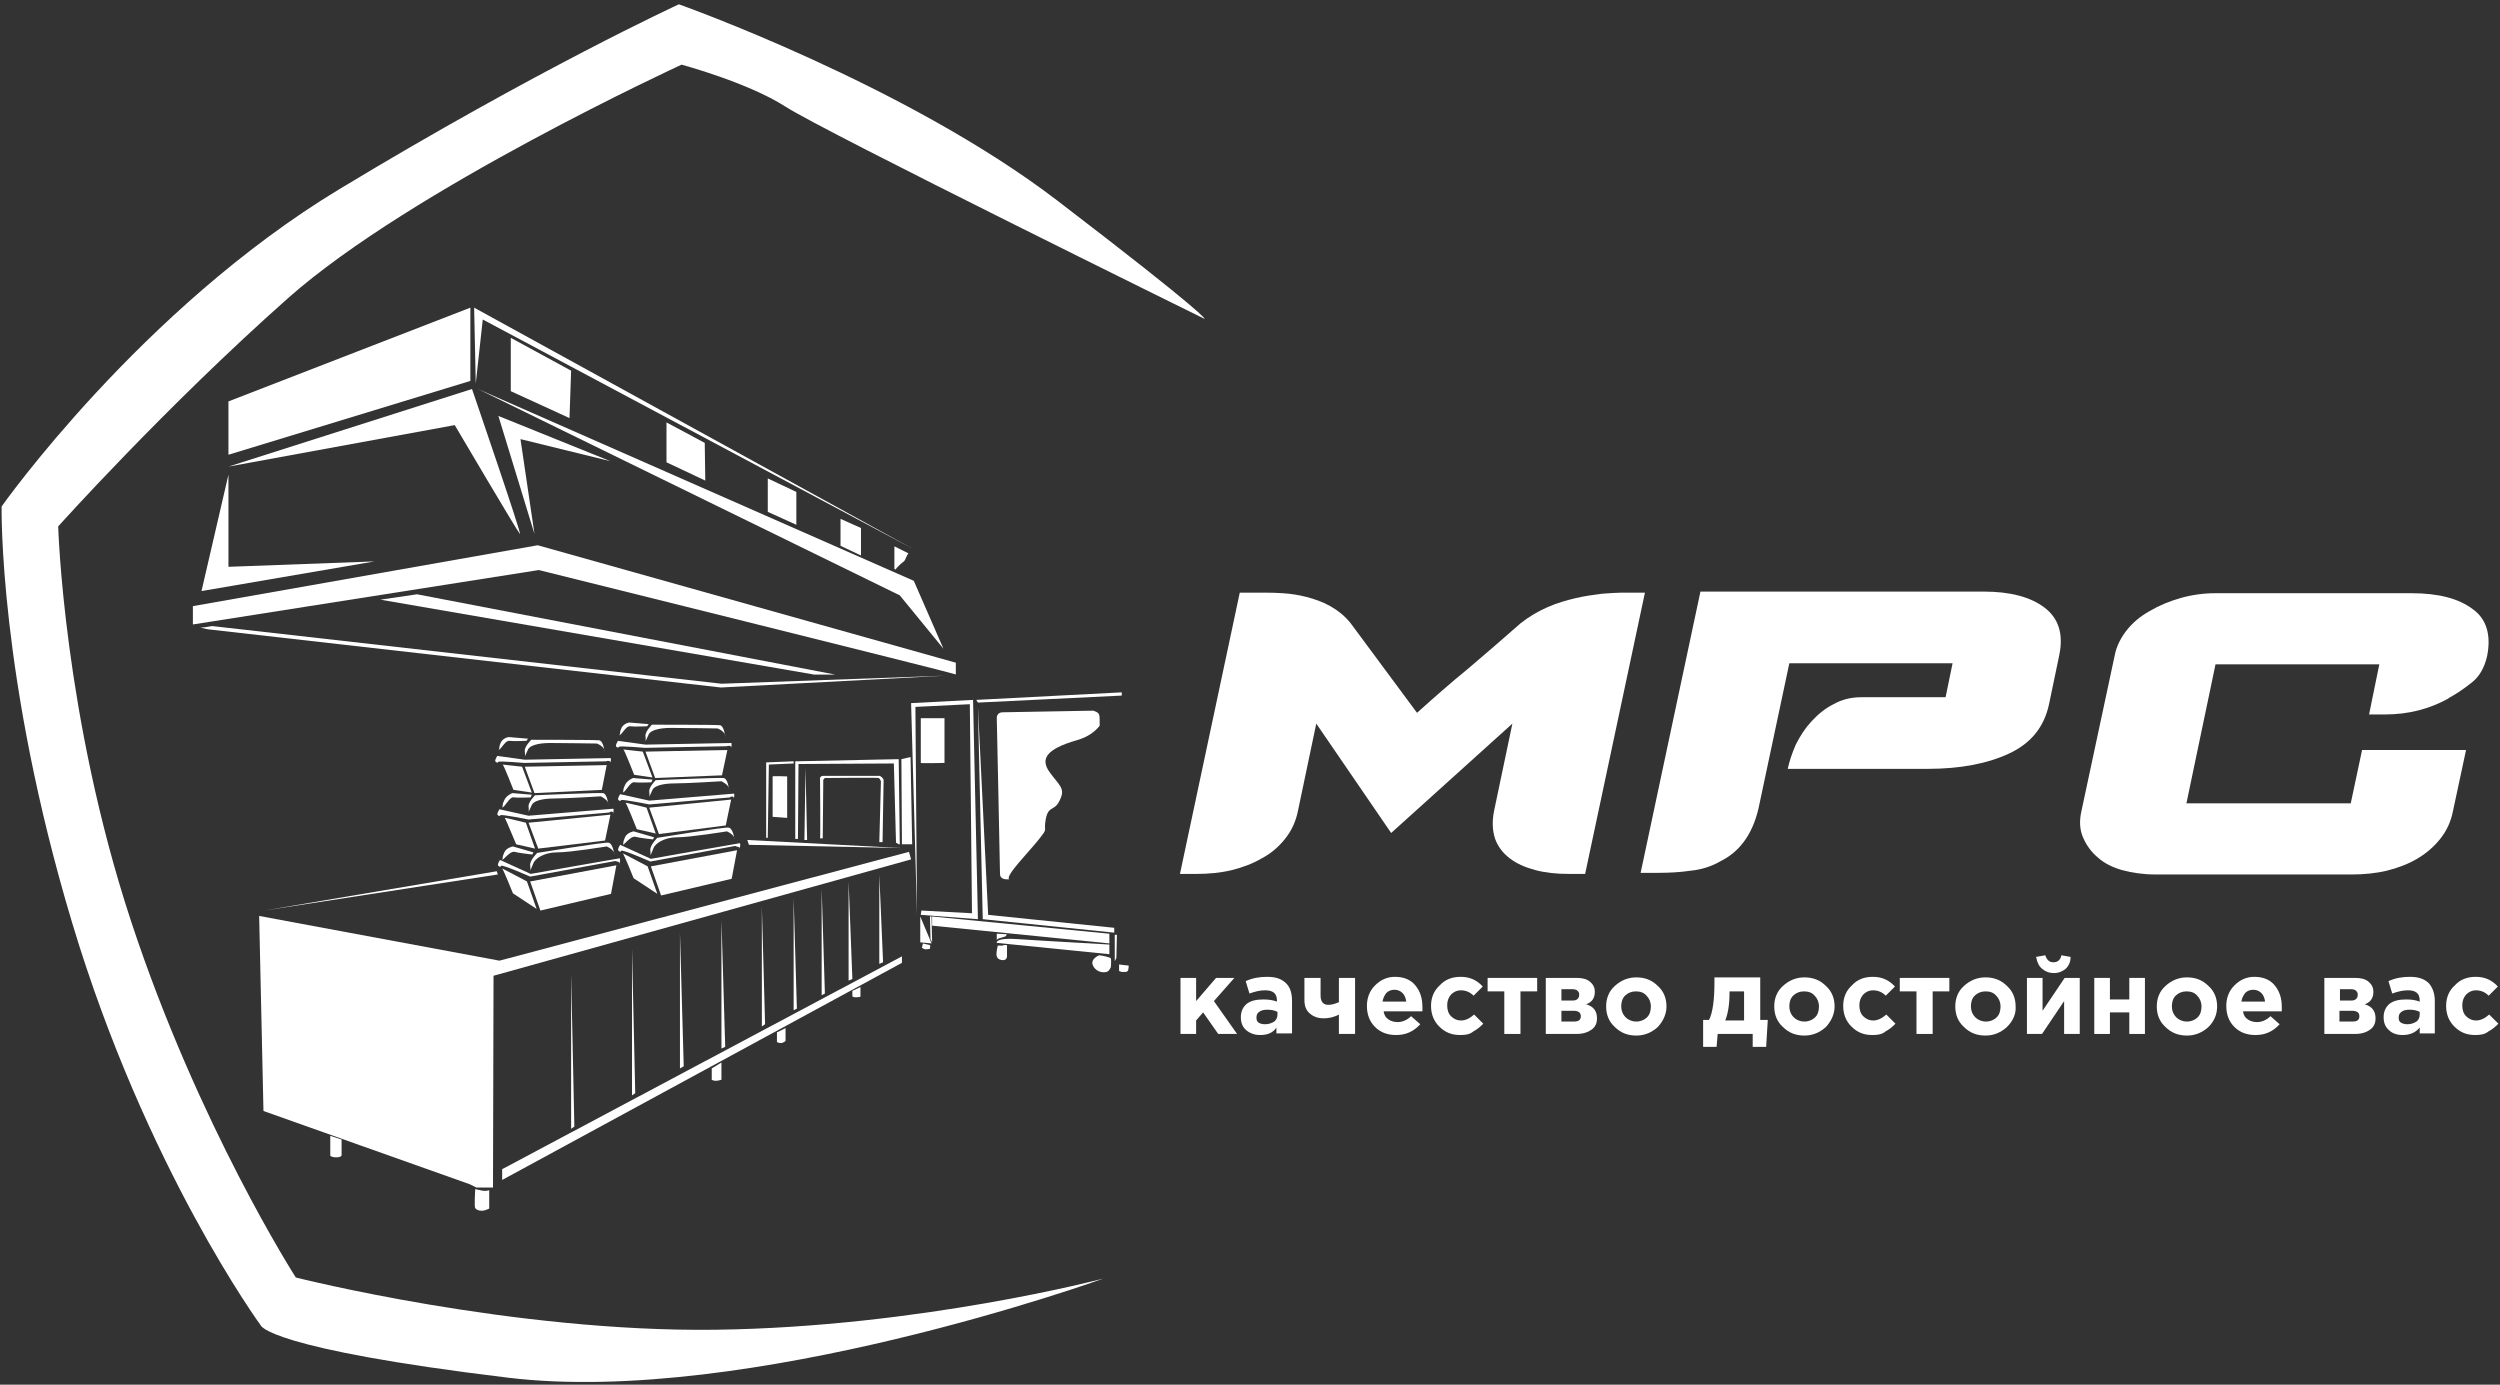 <?xml version="1.0" encoding="UTF-8"?> <svg xmlns="http://www.w3.org/2000/svg" width="464" height="257" viewBox="0 0 464 257" fill="none"><rect x="0" y="0" width="464" height="257" fill="#333333" stroke="none"/> <path d="M206.9 173.5V178.4L207.2 177.8L207.3 173.5H206.9Z" fill="white"></path> <path d="M207.7 179V180.2C207.7 180.2 208 180.4 208.4 180.4C208.8 180.4 209.1 180.4 209.2 180.3C209.3 180.2 209.4 180.1 209.4 180C209.4 179.9 209.6 179.1 209.4 179.2C209.1 179.2 207.7 179 207.7 179Z" fill="white"></path> <path d="M219.1 191.9V181.5H222V185.8L225.7 181.5H229.1L225.3 185.8L229.6 191.9H226.1L223.3 187.9L222 189.4V191.9H219.1Z" fill="white"></path> <path d="M233.9 192.1C232.9 192.1 232 191.8 231.3 191.2C230.6 190.6 230.3 189.8 230.3 188.8C230.3 187.7 230.7 186.9 231.4 186.3C232.2 185.7 233.2 185.5 234.5 185.5C235.4 185.5 236.2 185.6 237 185.9V185.7C237 184.4 236.3 183.8 234.8 183.8C233.9 183.8 233 184 231.9 184.4L231.2 182.1C232.5 181.5 233.8 181.3 235.2 181.3C236.8 181.3 237.9 181.7 238.7 182.5C239.5 183.3 239.8 184.4 239.8 185.8V191.8H236.9V190.7C236.3 191.7 235.2 192.1 233.9 192.1ZM234.8 190.1C235.5 190.1 236 189.9 236.5 189.6C236.9 189.3 237.1 188.8 237.1 188.3V187.8C236.5 187.5 235.9 187.4 235.2 187.4C234.6 187.4 234.1 187.5 233.7 187.8C233.3 188.1 233.2 188.4 233.2 188.9C233.2 189.3 233.3 189.6 233.6 189.8C233.9 190 234.3 190.1 234.8 190.1Z" fill="white"></path> <path d="M245.1 181.5V184.8C245.1 185.9 245.6 186.5 246.5 186.5C247.2 186.5 247.8 186.3 248.5 186V181.5H251.5V191.9H248.5V188.3C247.6 188.8 246.6 189 245.7 189C244.6 189 243.8 188.7 243.1 188.1C242.4 187.5 242.1 186.7 242.1 185.6V181.5H245.1Z" fill="white"></path> <path d="M259.1 192.1C257.5 192.1 256.2 191.6 255.2 190.6C254.2 189.6 253.7 188.3 253.7 186.7C253.7 185.2 254.2 183.9 255.2 182.9C256.2 181.9 257.4 181.3 258.9 181.3C260.5 181.3 261.8 181.8 262.7 182.9C263.6 184 264 185.3 264 186.9C264 187.1 264 187.3 264 187.7H256.8C256.9 188.4 257.2 188.9 257.7 189.2C258.1 189.5 258.7 189.7 259.4 189.7C260.3 189.7 261.2 189.3 261.9 188.6L263.6 190.1C262.3 191.5 260.9 192.1 259.1 192.1ZM256.6 185.9H261C260.9 185.2 260.7 184.7 260.3 184.3C259.9 183.9 259.4 183.7 258.8 183.7C258.2 183.7 257.7 183.9 257.3 184.3C257 184.7 256.7 185.2 256.6 185.9Z" fill="white"></path> <path d="M271 192.1C269.4 192.1 268.2 191.6 267.1 190.5C266.1 189.5 265.6 188.2 265.6 186.7C265.6 185.2 266.1 183.9 267.2 182.9C268.2 181.8 269.5 181.3 271.1 181.3C272.8 181.3 274.1 181.9 275.2 183.1L273.5 184.8C272.8 184.1 272 183.8 271.1 183.8C270.4 183.8 269.8 184.1 269.3 184.6C268.8 185.2 268.6 185.8 268.6 186.6C268.6 187.4 268.8 188.1 269.3 188.6C269.8 189.1 270.4 189.4 271.2 189.4C272 189.4 272.8 189 273.6 188.3L275.3 190C274.7 190.6 274.1 191.1 273.5 191.4C272.8 192 272 192.1 271 192.1Z" fill="white"></path> <path d="M285.3 181.5V184H282.2V191.9H279.2V184H276.1V181.5H285.3Z" fill="white"></path> <path d="M286.9 181.5H292.6C293.7 181.5 294.5 181.7 295.1 182.2C295.7 182.7 296 183.3 296 184.1C296 185.2 295.5 186 294.4 186.4C295.8 186.8 296.4 187.7 296.4 189C296.4 189.9 296.1 190.6 295.4 191.1C294.7 191.6 293.8 191.9 292.6 191.9H286.9V181.5V181.5ZM289.8 185.7H291.9C292.3 185.7 292.6 185.6 292.8 185.4C293 185.2 293.1 185 293.1 184.6C293.1 184.3 293 184.1 292.8 183.9C292.6 183.7 292.3 183.6 291.9 183.6H289.8V185.7ZM289.8 189.6H292.1C293 189.6 293.4 189.3 293.4 188.6C293.4 187.9 292.9 187.6 292 187.6H289.8V189.6V189.6Z" fill="white"></path> <path d="M307.7 190.6C306.6 191.6 305.3 192.2 303.7 192.2C302.1 192.2 300.8 191.7 299.7 190.6C298.6 189.6 298.1 188.3 298.1 186.8C298.1 185.3 298.6 184 299.7 183C300.8 182 302.1 181.4 303.7 181.4C305.3 181.4 306.6 181.9 307.7 183C308.8 184 309.3 185.3 309.3 186.8C309.3 188.2 308.7 189.5 307.7 190.6ZM303.7 189.6C304.5 189.6 305.2 189.3 305.7 188.8C306.2 188.3 306.4 187.6 306.4 186.8C306.4 186 306.1 185.3 305.6 184.8C305.1 184.2 304.4 184 303.6 184C302.8 184 302.1 184.3 301.6 184.8C301.1 185.3 300.9 186 300.9 186.8C300.9 187.6 301.2 188.3 301.7 188.8C302.2 189.3 302.9 189.6 303.7 189.6Z" fill="white"></path> <path d="M325.3 191.9H318.8L318.6 194.3H316.1V189.3H317.2C317.9 187.9 318.2 185.5 318.2 182.3V181.4H326.7V189.3H328.1L327.8 194.3H325.3V191.9ZM320.2 189.4H323.7V184H321V184.2C321 186.5 320.7 188.2 320.2 189.4Z" fill="white"></path> <path d="M338.9 190.6C337.8 191.6 336.5 192.2 334.9 192.2C333.3 192.2 332 191.7 330.9 190.6C329.8 189.6 329.3 188.3 329.3 186.8C329.3 185.3 329.8 184 330.9 183C332 182 333.3 181.4 334.9 181.4C336.5 181.4 337.8 181.9 338.9 183C340 184 340.5 185.3 340.5 186.8C340.5 188.2 339.9 189.5 338.9 190.6ZM334.9 189.6C335.7 189.6 336.4 189.3 336.9 188.8C337.4 188.3 337.6 187.6 337.6 186.8C337.6 186 337.3 185.3 336.8 184.8C336.3 184.2 335.6 184 334.8 184C334 184 333.3 184.3 332.8 184.8C332.3 185.3 332.1 186 332.1 186.8C332.1 187.6 332.4 188.3 332.9 188.8C333.4 189.3 334.1 189.6 334.9 189.6Z" fill="white"></path> <path d="M347.5 192.1C345.9 192.1 344.7 191.6 343.6 190.5C342.6 189.5 342.1 188.2 342.1 186.7C342.1 185.2 342.6 183.9 343.7 182.9C344.7 181.8 346 181.3 347.6 181.3C349.3 181.3 350.6 181.9 351.7 183.1L350 184.8C349.3 184.1 348.5 183.8 347.6 183.8C346.9 183.8 346.3 184.1 345.8 184.6C345.3 185.2 345.1 185.8 345.1 186.6C345.1 187.4 345.3 188.1 345.8 188.6C346.3 189.1 346.9 189.4 347.7 189.4C348.5 189.4 349.3 189 350.1 188.3L351.8 190C351.2 190.6 350.6 191.1 350 191.4C349.3 192 348.5 192.1 347.5 192.1Z" fill="white"></path> <path d="M361.8 181.5V184H358.7V191.9H355.7V184H352.6V181.5H361.8Z" fill="white"></path> <path d="M372.5 190.6C371.4 191.6 370.1 192.2 368.5 192.2C366.9 192.2 365.6 191.7 364.5 190.6C363.4 189.6 362.9 188.3 362.9 186.8C362.9 185.3 363.4 184 364.5 183C365.6 182 366.9 181.4 368.5 181.4C370.1 181.4 371.4 181.9 372.5 183C373.6 184 374.1 185.3 374.1 186.8C374.2 188.2 373.6 189.5 372.5 190.6ZM368.6 189.6C369.4 189.6 370.1 189.3 370.6 188.8C371.1 188.3 371.3 187.6 371.3 186.8C371.3 186 371 185.3 370.5 184.8C370 184.2 369.3 184 368.5 184C367.7 184 367 184.3 366.5 184.8C366 185.3 365.8 186 365.8 186.8C365.8 187.6 366.1 188.3 366.6 188.8C367.1 189.3 367.8 189.6 368.6 189.6Z" fill="white"></path> <path d="M386 181.5V191.9H383.1V185.8L379 191.9H376.2V181.5H379.1V187.6L383.2 181.5H386ZM383.4 179.8C382.8 180.3 382.1 180.6 381.2 180.6C380.3 180.6 379.6 180.3 379 179.8C378.4 179.3 378.1 178.6 377.9 177.6L379.6 177.3C379.9 178.2 380.4 178.6 381.1 178.6C381.9 178.6 382.4 178.2 382.6 177.3L384.3 177.6C384.3 178.5 384 179.2 383.4 179.8Z" fill="white"></path> <path d="M398.1 181.5V191.9H395.2V187.9H391.6V191.9H388.7V181.5H391.6V185.5H395.2V181.5H398.1Z" fill="white"></path> <path d="M409.9 190.6C408.8 191.6 407.5 192.2 405.9 192.2C404.3 192.2 403 191.7 401.9 190.6C400.8 189.6 400.3 188.3 400.3 186.8C400.3 185.3 400.8 184 401.9 183C403 182 404.3 181.4 405.9 181.4C407.5 181.4 408.8 181.9 409.9 183C411 184 411.5 185.3 411.5 186.8C411.5 188.2 411 189.5 409.9 190.6ZM405.9 189.6C406.7 189.6 407.4 189.3 407.9 188.8C408.4 188.3 408.6 187.6 408.6 186.8C408.6 186 408.3 185.3 407.8 184.8C407.3 184.2 406.6 184 405.8 184C405 184 404.3 184.3 403.8 184.8C403.3 185.3 403.1 186 403.1 186.8C403.1 187.6 403.4 188.3 403.9 188.8C404.4 189.3 405.1 189.6 405.9 189.6Z" fill="white"></path> <path d="M418.6 192.1C417 192.1 415.7 191.6 414.7 190.6C413.7 189.6 413.2 188.3 413.2 186.7C413.2 185.2 413.7 183.9 414.7 182.9C415.7 181.9 416.9 181.3 418.4 181.3C420 181.3 421.3 181.8 422.2 182.9C423.1 184 423.5 185.3 423.5 186.9C423.5 187.1 423.5 187.3 423.5 187.7H416.3C416.4 188.4 416.7 188.9 417.2 189.2C417.6 189.5 418.2 189.7 418.9 189.7C419.8 189.7 420.7 189.3 421.4 188.6L423.1 190.1C421.8 191.5 420.4 192.1 418.6 192.1ZM416 185.9H420.4C420.3 185.2 420.1 184.7 419.7 184.3C419.3 183.9 418.8 183.7 418.2 183.7C417.6 183.7 417.1 183.9 416.7 184.3C416.4 184.7 416.1 185.2 416 185.9Z" fill="white"></path> <path d="M431.4 181.5H437.1C438.2 181.5 439 181.7 439.6 182.2C440.2 182.7 440.5 183.3 440.5 184.1C440.5 185.2 440 186 438.9 186.4C440.3 186.8 440.9 187.7 440.9 189C440.9 189.9 440.6 190.6 439.9 191.1C439.2 191.6 438.3 191.9 437.1 191.9H431.4V181.5V181.5ZM434.3 185.7H436.4C436.8 185.7 437.1 185.6 437.3 185.4C437.5 185.2 437.6 185 437.6 184.6C437.6 184.3 437.5 184.1 437.3 183.9C437.1 183.7 436.8 183.6 436.4 183.6H434.3V185.7ZM434.3 189.6H436.6C437.5 189.6 437.9 189.3 437.9 188.6C437.9 187.9 437.4 187.6 436.5 187.6H434.2V189.6H434.3Z" fill="white"></path> <path d="M445.9 192.1C444.9 192.1 444 191.8 443.4 191.2C442.7 190.6 442.4 189.8 442.4 188.8C442.4 187.7 442.8 186.9 443.5 186.3C444.3 185.7 445.3 185.5 446.6 185.5C447.5 185.5 448.3 185.6 449.1 185.9V185.7C449.1 184.4 448.4 183.8 446.9 183.8C446 183.8 445.1 184 444 184.4L443.3 182.1C444.6 181.5 445.9 181.3 447.3 181.3C448.9 181.3 450 181.7 450.8 182.5C451.5 183.3 451.9 184.4 451.9 185.8V191.8H449.1V190.7C448.3 191.7 447.2 192.1 445.9 192.1ZM446.8 190.1C447.5 190.1 448 189.9 448.5 189.6C448.9 189.3 449.1 188.8 449.1 188.3V187.8C448.5 187.5 447.9 187.4 447.2 187.4C446.6 187.4 446.1 187.5 445.7 187.8C445.3 188.1 445.2 188.4 445.2 188.9C445.2 189.3 445.3 189.6 445.6 189.8C446 190 446.3 190.1 446.8 190.1Z" fill="white"></path> <path d="M459.4 192.1C457.8 192.1 456.6 191.6 455.5 190.5C454.5 189.5 454 188.2 454 186.7C454 185.2 454.5 183.9 455.6 182.9C456.6 181.8 457.9 181.3 459.5 181.3C461.2 181.3 462.5 181.9 463.6 183.1L461.9 184.8C461.2 184.1 460.4 183.8 459.5 183.8C458.8 183.8 458.2 184.1 457.7 184.6C457.2 185.2 457 185.8 457 186.6C457 187.4 457.2 188.1 457.7 188.6C458.2 189.1 458.8 189.4 459.6 189.4C460.4 189.4 461.2 189 462 188.3L463.7 190C463.1 190.6 462.5 191.1 461.9 191.4C461.2 192 460.3 192.1 459.4 192.1Z" fill="white"></path> <path d="M291.2 162.2C288.9 162.2 286.9 162 285 161.5C283.1 161 281.5 160.3 280.2 159.3C278.9 158.3 278 157.1 277.5 155.7C277 154.2 276.9 152.5 277.3 150.5L280.7 134.3L258.2 154.6L244.3 134.3L240.9 150.5C240.5 152.5 239.7 154.2 238.5 155.7C237.3 157.2 235.9 158.4 234.2 159.3C232.5 160.3 230.6 161 228.6 161.5C226.5 162 224.3 162.2 222 162.2H219L230.1 110H234.7C235.6 110 236.7 110 238.1 110.1C239.5 110.2 241 110.4 242.5 110.8C244 111.2 245.5 111.7 246.9 112.5C248.3 113.3 249.6 114.3 250.7 115.7L263 132.3C266.1 129.5 269.3 126.7 272.6 124C275.8 121.3 279 118.5 282.2 115.7C283.7 114.5 285.4 113.5 287.2 112.7C289 111.9 290.8 111.4 292.5 111C294.2 110.6 295.8 110.4 297.3 110.2C298.8 110.1 299.9 110 300.8 110H305.3L294.2 162.2H291.2Z" fill="white"></path> <path d="M373 139.8C369 141.7 363.9 142.7 357.8 142.7H331.8C332.1 141.3 332.6 139.8 333.3 138.2C334.1 136.6 335 135.2 336.2 133.9C337.4 132.6 338.7 131.5 340.3 130.7C341.9 129.8 343.6 129.4 345.6 129.4H361.1L362.4 123.1H332.1L326.6 149C325.6 154.3 323.2 157.9 319.4 159.8C317.7 160.8 315.8 161.4 313.8 161.6C311.8 161.9 309.7 162 307.7 162H304.5L315.6 109.8H368.2C373.1 109.8 376.9 110.8 379.5 112.8C382.1 114.8 383 117.7 382.2 121.6L380.3 130.7C379.4 134.9 377 137.9 373 139.8Z" fill="white"></path> <path d="M461.6 121.8C461.1 124 460.1 125.7 458.6 126.8C457.1 128 455.7 128.9 454.4 129.6H454.5C450.9 131.6 447 132.6 442.7 132.6H439.7L441.6 123.3H411.2L405.8 149.1H436.3L438.4 139.2H457.7L455.3 150.4C454.9 152.5 454.1 154.2 452.9 155.7C451.7 157.2 450.3 158.4 448.6 159.4C446.9 160.4 445 161.1 443 161.6C440.9 162.1 438.7 162.3 436.5 162.3H400C397.8 162.3 395.8 162 393.9 161.5C392.1 161 390.5 160.2 389.3 159.1C388.1 158.1 387.2 156.8 386.6 155.4C386 154 385.9 152.4 386.3 150.6L392.5 121.6C392.8 120 393.6 118.4 394.7 117C395.8 115.6 397.2 114.4 399 113.4C400.7 112.4 402.6 111.6 404.7 111C406.8 110.4 409 110.1 411.2 110.1H447.6C452.6 110.1 456.4 111.1 459 113.1C461.5 114.9 462.4 117.9 461.6 121.8Z" fill="white"></path> <path d="M145.8 19.8C138.8 15.3 126.5 12 126.5 12C126.5 12 76.3 35.1 53.5 55.3C30.7 75.5 10.8 97.7 10.8 97.7C10.8 97.7 11.8 132.9 24.3 170.9C36.8 208.9 54.9 237.1 54.9 237.1C54.9 237.1 95.1 247.3 132.9 246.8C170.7 246.3 204.8 237.3 204.8 237.3C204.8 237.3 138.9 261.1 94.3 255.7C49.6 250.3 48.4 246 48.4 246C48.4 246 27.1 216.9 13.4 171.3C-0.3 125.7 0.3 94 0.3 94C0.3 94 26.1 57.4 63 35.1C99.9 12.8 126 0.8 126 0.8C126 0.8 168.1 15.7 196.2 37.2C224.3 58.7 223.6 59.2 223.6 59.2C223.6 59.2 152.9 24.4 145.8 19.8Z" fill="white"></path> <path d="M168.7 158.1L92.7 178.3L48.1 170L48.9 206.2L87.2 219.8L88.4 220.4H91.5L91.6 181.1L169.1 159.5L168.7 158.1Z" fill="white"></path> <path d="M93.2 217L167.4 177.5V178.7L93.2 219V217Z" fill="white"></path> <path d="M106 180.7V209.5L106.6 209.1L106 180.7Z" fill="white"></path> <path d="M117.3 176.1V203.3L117.9 202.9L117.3 176.1Z" fill="white"></path> <path d="M126.2 173.1V198.3L126.9 197.9L126.2 173.1Z" fill="white"></path> <path d="M133.9 170.7V194.6L134.6 194.3L133.9 170.7Z" fill="white"></path> <path d="M141.4 168.2V190.5L142 190.1L141.4 168.2Z" fill="white"></path> <path d="M147.3 166.7V187.5L147.9 187.2L147.3 166.7Z" fill="white"></path> <path d="M152.5 164.9V184.7L153.1 184.4L152.5 164.9Z" fill="white"></path> <path d="M157.5 163.6V182L158.2 181.7L157.5 163.6Z" fill="white"></path> <path d="M163.2 162.3V178.9L163.9 178.6L163.2 162.3Z" fill="white"></path> <path d="M177.5 125.2C176.9 124.9 100 105.8 100 105.8L35.8 115.9V112.5L99.8 101.2L177.4 123V125.2H177.5Z" fill="white"></path> <path d="M175.1 120.4L169.6 107.8L88.7 72.2L167 110.5L175.1 120.4Z" fill="white"></path> <path d="M42.4 86.6L87.6 72.2C87.6 72.2 97 99.6 96.5 99.1C96 98.6 84.4 78.9 84.4 78.9L42.4 86.6Z" fill="white"></path> <path d="M99.2 99.1L92.5 77.2L113.3 85.6L96.6 81.5L99.2 99.1Z" fill="white"></path> <path d="M42.4 88.1L37.4 109.7L69.5 104.2L42.4 105.2V88.1Z" fill="white"></path> <path d="M38.6 116.8L133.8 127.6L175.5 125.4L133.9 126.9L39.4 116.2L38.1 116.4L37.2 116.5L38.6 116.8Z" fill="white"></path> <path d="M70.6 111.3L77.4 110.3L155 125.2H151.1L70.6 111.3Z" fill="white"></path> <path d="M170.2 169.8L169.1 130.5L180.6 129.9L181.5 170.6L170.9 169.8L171 169L180.4 169.5L180 130.7L169.9 131.2L170.2 169.8Z" fill="white"></path> <path d="M170.9 133.3C171.5 133.3 175.3 133.3 175.3 133.3V141.6C175.3 141.6 170.9 141.7 170.9 141.6C170.9 141.6 170.9 133.3 170.9 133.3Z" fill="white"></path> <path d="M208.2 128.5V129.1L181.5 130.4L181.2 129.9L208.2 128.5Z" fill="white"></path> <path d="M206.8 172.2V173.1L182.4 170.6L181.5 131.1L183.4 169.8L206.8 172.2Z" fill="white"></path> <path d="M204.1 134.7C203.3 135.7 202 136.8 199.8 137.4C194.3 139 193 140.8 194.8 143.3C196.6 145.8 197.8 146.3 196.7 148.5C195.7 150.7 194.6 149.4 194.1 152C193.6 154.6 194.7 153.4 192.8 155.8C190.9 158.2 186.5 162.6 187.3 163.2C187.1 163.2 186.9 163.2 186.9 163.2C186.9 163.2 185.6 163.3 185.6 162.2C185.6 161.1 185 133.2 185 133.2C185 133.2 185 132.2 186.1 132.2L202.9 131.9C202.9 131.9 204 132.2 204 132.7C204.1 132.8 204.1 133.5 204.1 134.7Z" fill="white"></path> <path d="M170.8 170.1V174.9L172.9 175.1L170.8 170.1Z" fill="white"></path> <path d="M172.9 170.4L173 174.9L172.7 174.3L172.6 170.1H172.9V170.4Z" fill="white"></path> <path d="M173 170.1V171.8L205.9 175.1V173.3L173 170.1Z" fill="white"></path> <path d="M205.9 175.3V177.1L185 175C185 175 184.6 174 188.9 174.3C193.2 174.6 205.8 175.3 205.8 175.3H205.9Z" fill="white"></path> <path d="M185 173.3V174.6C185 174.6 184.9 174.3 185.6 174.1C186.3 173.9 186.6 173.8 186.6 173.8L186.9 173.4L185 173.3Z" fill="white"></path> <path d="M186.2 175.5C186.1 175.5 185.2 175.5 185.2 175.5C185.2 175.5 184.8 176.9 185 177.5C185.2 178.1 185.8 178.2 186.2 178.2C186.6 178.2 186.8 178 186.9 177.6C186.9 177.2 186.9 176.1 186.9 176.1V175.4H186.2V175.5Z" fill="white"></path> <path d="M204 177.3C204 177.3 202.2 178 202.9 179.3C203.6 180.6 205 180.5 205.3 180.4C205.7 180.4 206.2 179.7 206.2 179.3C206.2 178.9 206.3 177.9 206.1 177.8C205.9 177.7 205 177.4 204 177.3Z" fill="white"></path> <path d="M171.3 175.1L171.1 175.9C171.1 175.9 171.5 176.2 171.8 176.2C172.1 176.2 172.6 176.1 172.6 176.1C172.6 176.1 172.7 175.4 172.6 175.4C172.5 175.4 171.3 175.1 171.3 175.1Z" fill="white"></path> <path d="M158.2 183.9C158.4 183.8 159.7 183.2 159.7 183.2V185C159.7 185 159.3 185.1 158.8 185.1C158.3 185.1 158.2 184.9 158.2 184.9V183.9Z" fill="white"></path> <path d="M144.2 191.6C144.3 191.6 145.8 190.8 145.8 190.8V193.2C145.8 193.2 145.5 193.5 145 193.6C144.5 193.6 144.2 193.4 144.2 193.4V191.6V191.6Z" fill="white"></path> <path d="M133.9 197.2V200.4C133.9 200.4 133.3 200.6 132.8 200.6C132.4 200.6 132.1 200.4 132.1 200.4V198.3L133.9 197.2Z" fill="white"></path> <path d="M88.2 220.7C88.3 220.7 89 220.9 89.6 221C90.2 221.1 90.8 220.9 90.8 220.9V224.3C90.8 224.3 89.9 224.8 89.3 224.7C88.6 224.7 88.2 224.3 88.2 224.2C88 224.1 88.2 220.7 88.2 220.7Z" fill="white"></path> <path d="M61.3 210.8V214.5C61.3 214.5 61.5 214.8 62.4 214.8C63.3 214.8 63.4 214.5 63.4 214.4C63.4 214.3 63.4 211.5 63.4 211.5L61.3 210.8Z" fill="white"></path> <path d="M167.4 156.7L167.3 140.9L169 140.5L169.3 156.7H167.4Z" fill="white"></path> <path d="M167 156.7L166.8 140.9L147.6 141.3V155.7H148.1L148.2 141.8L165.9 141.7L166.3 156.4L166.8 156.7H167Z" fill="white"></path> <path d="M149.5 142.5L149.3 155.9H149.8L149.5 142.5Z" fill="white"></path> <path d="M152.2 155.7C152.3 155.6 152.2 144.8 152.2 144.8C152.2 144.8 152 144 152.8 144C153.6 144 163.3 144 163.3 144C163.3 144 164 144.4 164 144.8C164 145.2 163.8 156.3 163.8 156.3H163.2L163.5 145C163.5 145 163.3 144.5 163.1 144.4C162.9 144.3 153.1 144.4 153.1 144.4C153.1 144.4 152.7 144.7 152.8 145C152.8 145.3 152.7 155.6 152.7 155.6H152.2V155.7Z" fill="white"></path> <path d="M147.2 141.3C147.1 141.3 142.2 141.5 142.2 141.5V155.5H142.5L142.7 141.9L147.3 141.7V141.3H147.2Z" fill="white"></path> <path d="M143.4 144.1C143.5 144 146.1 144.1 146.1 144.1V151.8L143.4 151.6V144.1Z" fill="white"></path> <path d="M169.5 101.9L88 57.1L88.3 71.2L89.6 59.3L169.5 101.9Z" fill="white"></path> <path d="M42.4 84.4V74.5L87.3 57.1V70.7L42.4 84.4Z" fill="white"></path> <path d="M105.7 77.6L94.8 72.6V62.7L106 68.8L105.7 77.6Z" fill="white"></path> <path d="M123.7 78.4C123.7 78.5 123.7 85.8 123.7 85.8L130.9 89.2L130.8 82.2L123.7 78.4Z" fill="white"></path> <path d="M142.5 88.8V95L147.8 97.4V91.3L142.5 88.8Z" fill="white"></path> <path d="M156 96.3V101.3L159.8 103.1V98L156 96.3Z" fill="white"></path> <path d="M168.6 102.7C168.5 102.8 168.5 102.9 168.4 103C167.9 103.9 168.1 104 167.5 104.4C167.1 104.7 166.5 105.3 166.2 105.7L166 105.6V101.4L168.6 102.7Z" fill="white"></path> <path d="M167.3 157.4L139 156.8C138.9 156.5 138.8 156.2 138.7 155.9L167.3 157.4Z" fill="white"></path> <path d="M92.4 162.3L49 169L92.2 161.7L92.4 162.3Z" fill="white"></path> <path d="M122.7 166.2L135.8 163.1L136.8 157.8L120.8 160.8L122.7 166.2Z" fill="white"></path> <path d="M120.2 160.8C120.2 160.8 115.5 158.3 115.6 158.4C115.8 158.5 117.6 163 117.6 163L122 165.9L120.2 160.8Z" fill="white"></path> <path d="M137.3 157.5C137.3 157.5 137.5 156.5 137.3 156.5C137.1 156.5 120.8 159.4 120.8 159.4L115.1 156.8C115.1 156.8 114.5 157.7 114.8 157.9C115.1 158.1 115.1 158.2 115.3 157.9C115.5 157.6 120.7 159.9 120.7 159.9L136.5 157C136.6 157.2 137.4 157.1 137.3 157.5Z" fill="white"></path> <path d="M136.3 155.8C136.3 155.8 136.1 153.7 135.2 153.6C134.3 153.5 122 155.5 122 155.5C122 155.5 120.6 156.9 120.7 157.8C120.8 158.7 120.7 158.8 120.7 158.8C120.7 158.8 121 158.2 121.3 157.4C121.6 156.6 123.2 155.4 125.7 155.4C128.2 155.4 134.9 154.3 134.9 154.3C134.9 154.3 136.4 154.9 136.3 155.8Z" fill="white"></path> <path d="M121.4 155.4L117.6 154.3C117.6 154.3 116.4 154.5 116 155.4C115.6 156.3 115.7 156.5 115.7 156.5C115.7 156.5 115.4 157.1 116 156.5C116.6 155.9 117.3 155.2 117.9 155.3C118.5 155.5 121.2 155.8 121.2 155.8L121.4 155.4Z" fill="white"></path> <path d="M122.3 154.8L134.7 153.2L135.7 148.4L120.5 149.9L122.3 154.8Z" fill="white"></path> <path d="M120 149.9C120 149.9 116 148.9 116.1 149C116.3 149.1 118.2 153.9 118.2 153.9L121.7 154.7L120 149.9Z" fill="white"></path> <path d="M136.2 148.2C136.2 148.2 136.4 147.3 136.2 147.3C136 147.3 120.5 148.6 120.5 148.6L115.1 147.4C115.1 147.4 114.5 148.3 114.8 148.5C115.1 148.7 115.1 148.7 115.3 148.5C115.5 148.3 120.5 149.3 120.5 149.3L135.5 148C135.5 147.8 136.3 147.7 136.2 148.2Z" fill="white"></path> <path d="M135.3 146.5C135.3 146.5 135.1 144.5 134.3 144.4C133.5 144.3 121.7 144.8 121.7 144.8C121.7 144.8 120.4 146.1 120.5 146.9C120.6 147.7 120.5 147.9 120.5 147.9C120.5 147.9 120.8 147.3 121.1 146.6C121.4 145.9 122.9 145.4 125.2 145.4C127.5 145.4 133.9 145 133.9 145C133.9 145 135.4 145.7 135.3 146.5Z" fill="white"></path> <path d="M121.1 144.7L117.5 144.4C117.5 144.4 116.4 144.8 116 145.7C115.6 146.5 115.7 146.8 115.7 146.8C115.7 146.8 115.4 147.4 116 146.8C116.5 146.2 117.2 145 117.8 145.2C118.4 145.3 120.9 145.2 120.9 145.2L121.1 144.7Z" fill="white"></path> <path d="M121.6 144.4L134 143.9L135 139.2L119.8 139.5L121.6 144.4Z" fill="white"></path> <path d="M119.3 139.5C119.3 139.5 115.6 139.1 115.7 139.1C115.9 139.2 117.7 143.8 117.7 143.8L121.1 144.3L119.3 139.5Z" fill="white"></path> <path d="M135.7 138.8C135.7 138.8 135.9 137.9 135.7 137.9C135.5 137.9 119.8 138.2 119.8 138.2L114.7 137.5C114.7 137.5 114.1 138.4 114.4 138.6C114.7 138.8 114.7 138.8 114.9 138.6C115.1 138.4 119.7 138.8 119.7 138.8L134.9 138.5C135 138.4 135.8 138.3 135.7 138.8Z" fill="white"></path> <path d="M134.6 136.7C134.6 136.7 134.4 134.7 133.6 134.6C132.8 134.5 121 134.5 121 134.5C121 134.5 119.7 135.8 119.8 136.6C119.9 137.4 119.8 137.6 119.8 137.6C119.8 137.6 120.1 137 120.4 136.3C120.7 135.6 122.2 135.1 124.5 135.1C126.8 135.1 133.2 135.2 133.2 135.2C133.2 135.2 134.7 135.8 134.6 136.7Z" fill="white"></path> <path d="M120.4 134.4L116.8 134.1C116.8 134.1 115.9 134.2 115.4 135C115 135.8 115.1 136.1 115.1 136.1C114.9 136.6 114.9 136.6 115.4 136.1C115.9 135.5 116.4 134.7 117 134.8C117.6 134.9 120.1 134.8 120.1 134.8L120.4 134.4Z" fill="white"></path> <path d="M100.3 169L113.4 165.9L114.4 160.6L98.4 163.6L100.3 169Z" fill="white"></path> <path d="M97.8 163.6C97.8 163.6 93.1 161.1 93.2 161.2C93.4 161.3 95.2 165.8 95.2 165.8L99.6 168.7L97.8 163.6Z" fill="white"></path> <path d="M115 160.3C115 160.3 115.2 159.3 115 159.3C114.8 159.3 98.5 162.2 98.5 162.2L92.8 159.6C92.8 159.6 92.2 160.5 92.5 160.7C92.8 160.9 92.8 161 93 160.7C93.2 160.4 98.4 162.7 98.4 162.7L114.2 159.8C114.2 159.9 115 159.8 115 160.3Z" fill="white"></path> <path d="M114 158.6C114 158.6 113.8 156.5 112.9 156.4C112 156.3 99.7 158.3 99.7 158.3C99.7 158.3 98.3 159.7 98.4 160.6C98.5 161.5 98.4 161.6 98.4 161.6C98.4 161.6 98.7 161 99 160.2C99.3 159.4 100.9 158.2 103.4 158.2C105.9 158.2 112.6 157.1 112.6 157.1C112.6 157.1 114.1 157.7 114 158.6Z" fill="white"></path> <path d="M99 158.2L95.2 157.1C95.2 157.1 94 157.3 93.6 158.2C93.2 159.1 93.3 159.3 93.3 159.3C93.3 159.3 93 159.9 93.6 159.3C94.2 158.7 94.9 158 95.5 158.1C96.1 158.3 98.8 158.6 98.8 158.6L99 158.2Z" fill="white"></path> <path d="M99.9 157.5L112.3 156L113.3 151.2L98.1 152.7L99.9 157.5Z" fill="white"></path> <path d="M97.6 152.7C97.6 152.7 93.6 151.7 93.7 151.8C93.8 151.9 95.8 156.7 95.8 156.7L99.3 157.5L97.6 152.7Z" fill="white"></path> <path d="M113.8 151C113.8 151 114 150.1 113.8 150.1C113.6 150.1 98.1 151.4 98.1 151.4L92.7 150.2C92.7 150.2 92.1 151.1 92.4 151.3C92.7 151.5 92.7 151.5 92.9 151.3C93.1 151.1 98.1 152.1 98.1 152.1L113.1 150.8C113.2 150.6 113.9 150.5 113.8 151Z" fill="white"></path> <path d="M112.9 149.3C112.9 149.3 112.7 147.3 111.9 147.2C111.1 147.1 99.3 147.6 99.3 147.6C99.3 147.6 98 148.9 98.1 149.7C98.2 150.5 98.1 150.7 98.1 150.7C98.1 150.7 98.4 150.1 98.7 149.4C99 148.7 100.5 148.2 102.8 148.2C105.1 148.2 111.5 147.8 111.5 147.8C111.5 147.8 113 148.5 112.9 149.3Z" fill="white"></path> <path d="M98.7 147.5L95.1 147.2C95.1 147.2 94 147.6 93.6 148.5C93.2 149.3 93.3 149.6 93.3 149.6C93.3 149.6 93 150.2 93.6 149.6C94.1 149 94.8 147.8 95.4 148C96 148.1 98.5 148 98.5 148L98.7 147.5Z" fill="white"></path> <path d="M99.2 147.2L111.7 146.6L112.6 142L97.4 142.3L99.2 147.2Z" fill="white"></path> <path d="M96.9 142.3C96.9 142.3 93.2 141.9 93.3 141.9C93.5 142 95.3 146.6 95.3 146.6L98.7 147.1L96.9 142.3Z" fill="white"></path> <path d="M113.3 141.6C113.3 141.6 113.5 140.7 113.3 140.7C113.1 140.7 97.4 141 97.4 141L92.3 140.3C92.3 140.3 91.7 141.2 92 141.4C92.3 141.6 92.3 141.6 92.5 141.4C92.7 141.2 97.3 141.6 97.3 141.6L112.5 141.3C112.6 141.2 113.4 141.1 113.3 141.6Z" fill="white"></path> <path d="M112.2 139.5C112.2 139.5 112 137.5 111.2 137.4C110.4 137.3 98.6 137.3 98.6 137.3C98.6 137.3 97.3 138.6 97.4 139.4C97.5 140.2 97.4 140.4 97.4 140.4C97.4 140.4 97.7 139.8 98 139.1C98.3 138.4 99.8 137.9 102.1 137.9C104.4 137.9 110.8 138 110.8 138C110.8 138 112.3 138.6 112.2 139.5Z" fill="white"></path> <path d="M98 137.1L94.4 136.8C94.4 136.8 93.5 136.9 93 137.7C92.6 138.5 92.7 138.8 92.7 138.8C92.5 139.3 92.5 139.3 93 138.8C93.5 138.2 94 137.4 94.6 137.5C95.2 137.6 97.7 137.5 97.7 137.5L98 137.1Z" fill="white"></path> </svg> 